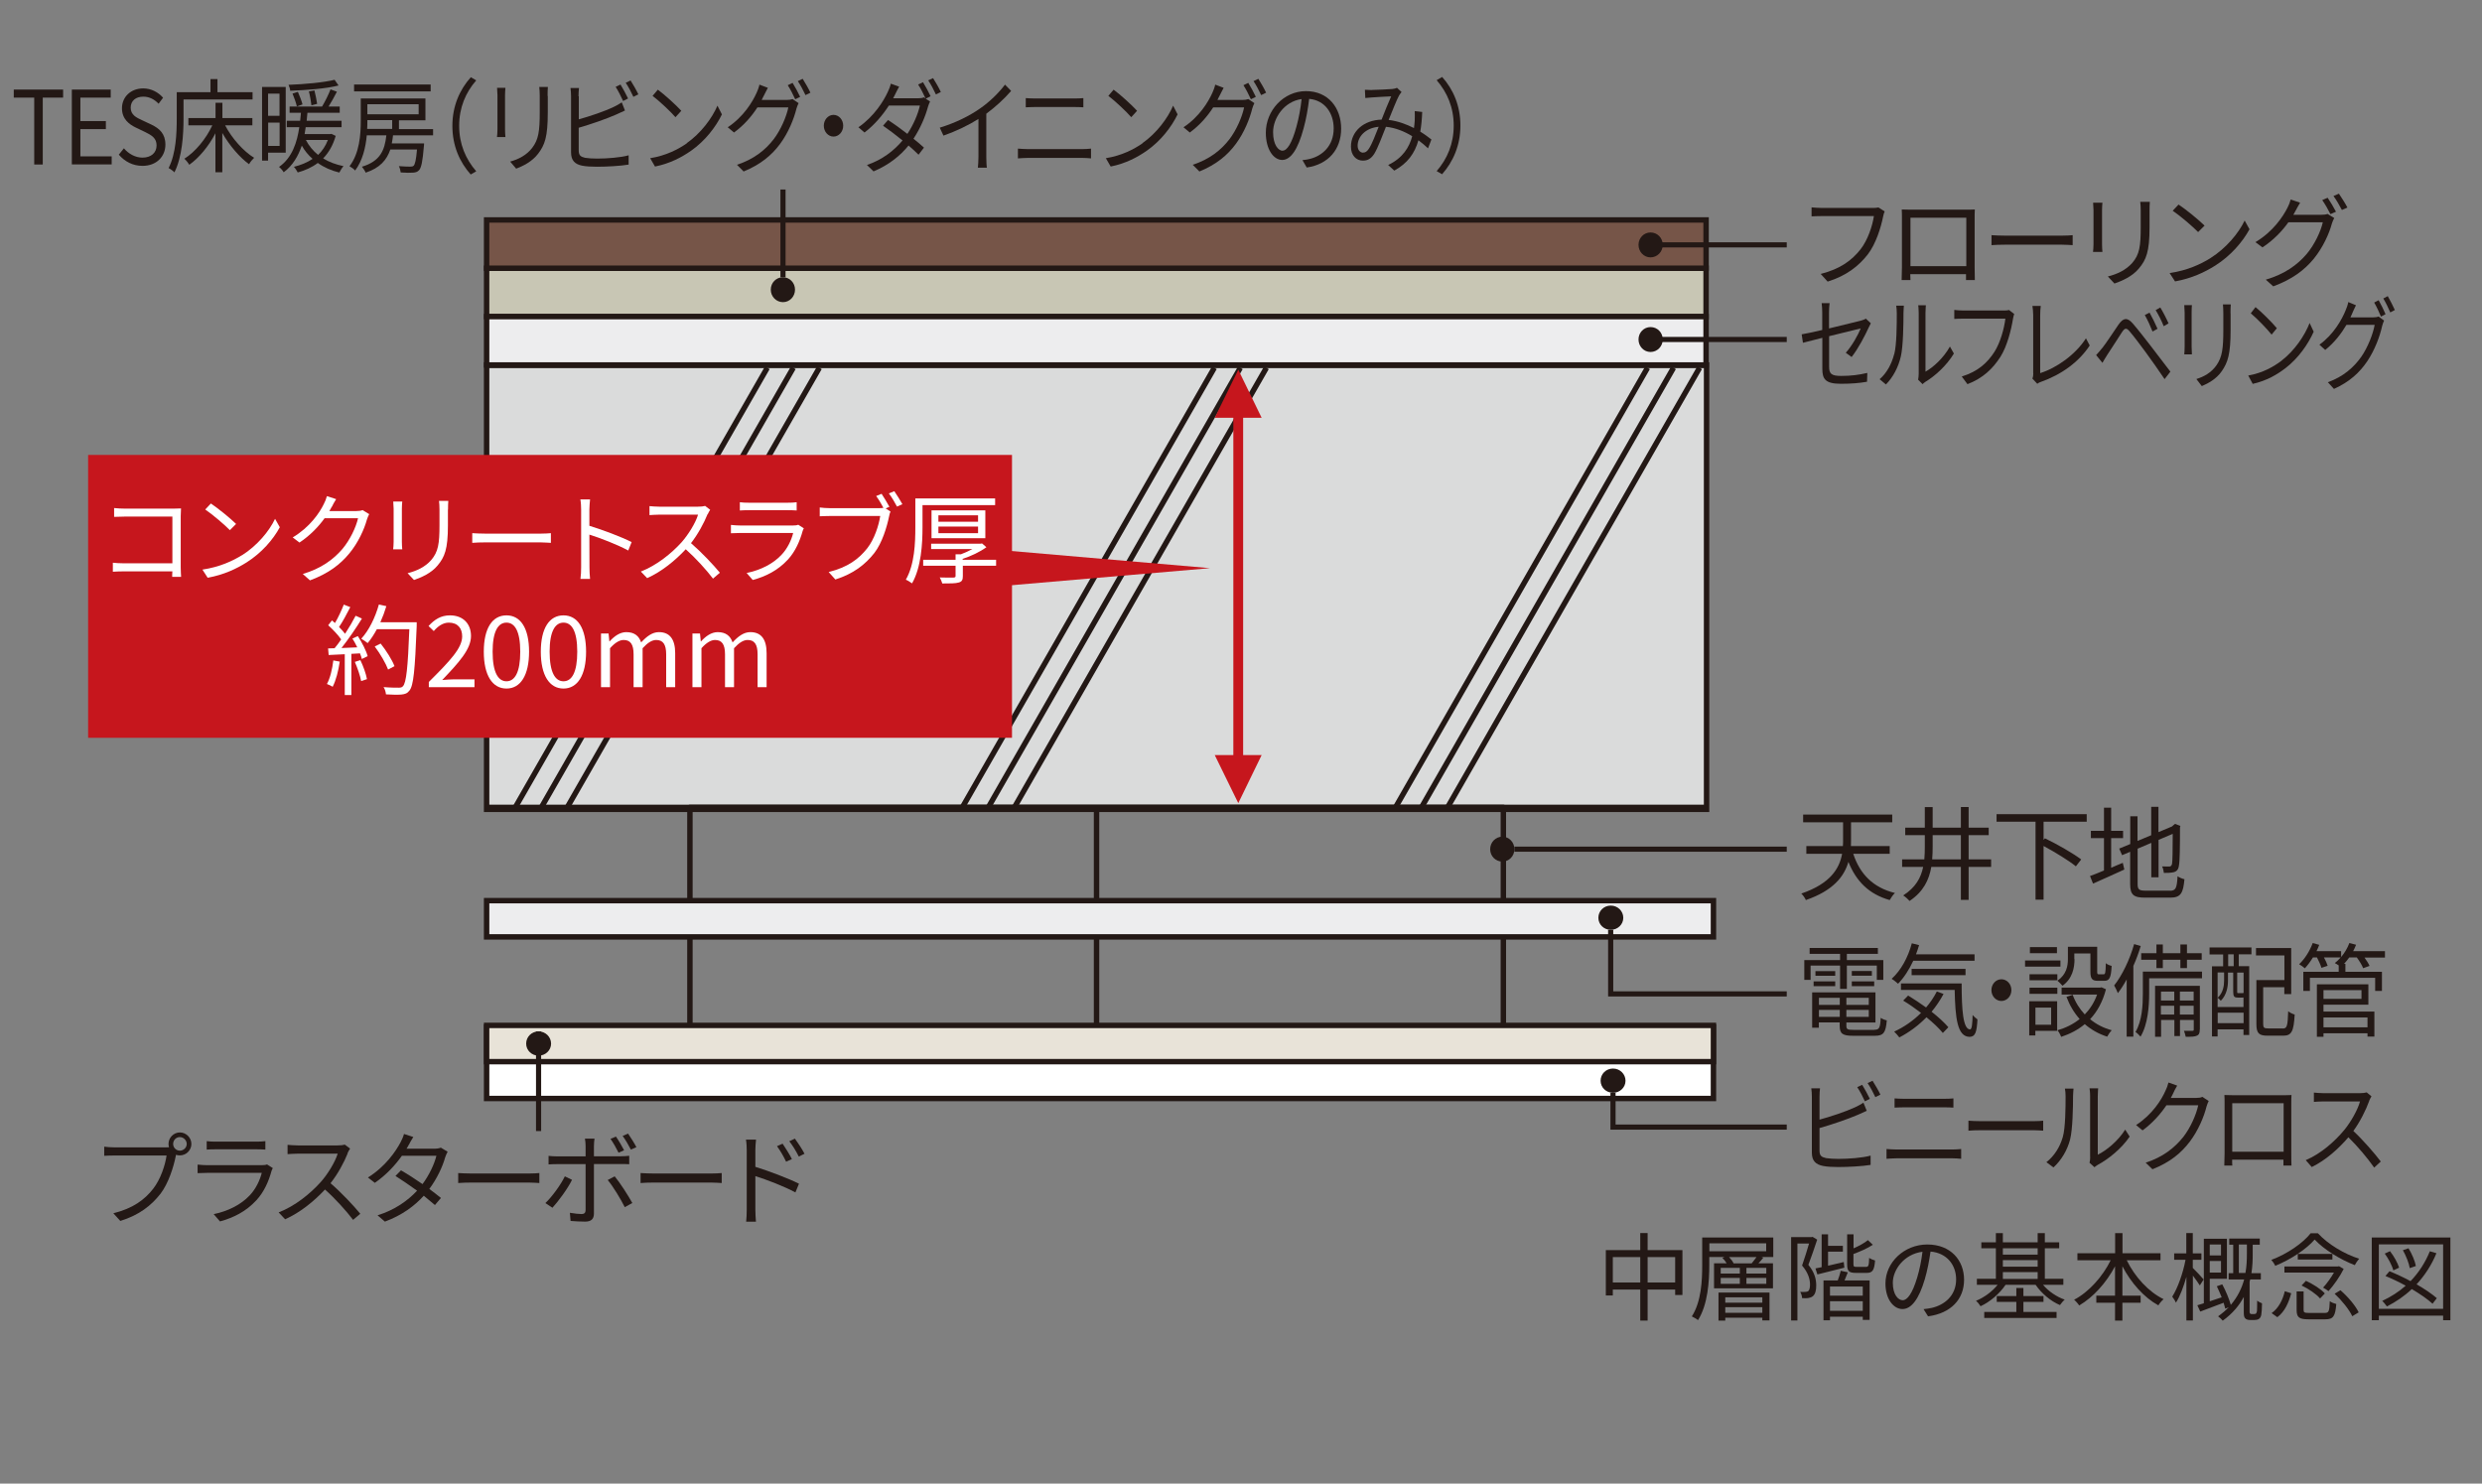 <?xml version="1.0" encoding="UTF-8"?>
<svg id="_レイヤー_2" data-name="レイヤー 2" xmlns="http://www.w3.org/2000/svg" viewBox="0 0 256 153.05">
  <rect x="0" y="0" width="256" height="153.05" fill="#808080" stroke="none"/>
  <defs>
    <style>
      .cls-1 {
        fill: #c8c6b4;
      }

      .cls-1, .cls-2, .cls-3, .cls-4, .cls-5, .cls-6, .cls-7, .cls-8, .cls-9 {
        stroke: #231815;
      }

      .cls-1, .cls-2, .cls-3, .cls-4, .cls-5, .cls-7, .cls-8, .cls-9 {
        stroke-width: .56px;
      }

      .cls-2 {
        fill: #dadbdb;
      }

      .cls-3, .cls-6, .cls-7 {
        fill: none;
      }

      .cls-4 {
        fill: #765548;
      }

      .cls-5, .cls-10 {
        fill: #fff;
      }

      .cls-11 {
        fill: #231815;
      }

      .cls-11, .cls-12, .cls-10 {
        stroke-width: 0px;
      }

      .cls-6 {
        stroke-width: .53px;
      }

      .cls-12 {
        fill: #c6161d;
      }

      .cls-7 {
        stroke-linecap: round;
        stroke-linejoin: round;
      }

      .cls-8 {
        fill: #e8e3d8;
      }

      .cls-9 {
        fill: #ededee;
      }
    </style>
  </defs>
  <g>
    <rect class="cls-2" x="50.19" y="37.65" width="125.83" height="45.84"/>
    <line class="cls-3" x1="175.3" y1="37.94" x2="149.26" y2="83.37"/>
    <line class="cls-3" x1="172.61" y1="37.94" x2="146.57" y2="83.37"/>
    <line class="cls-3" x1="169.93" y1="37.94" x2="143.89" y2="83.37"/>
    <line class="cls-3" x1="130.62" y1="37.94" x2="104.58" y2="83.37"/>
    <line class="cls-3" x1="127.93" y1="37.94" x2="101.89" y2="83.37"/>
    <line class="cls-3" x1="125.25" y1="37.94" x2="99.21" y2="83.37"/>
    <rect class="cls-7" x="71.16" y="83.29" width="83.9" height="25.93"/>
    <rect class="cls-5" x="50.19" y="105.95" width="126.54" height="7.37"/>
    <rect class="cls-8" x="50.19" y="105.78" width="126.54" height="3.74"/>
    <rect class="cls-1" x="50.19" y="27.67" width="125.78" height="4.99"/>
    <rect class="cls-9" x="50.19" y="32.66" width="125.78" height="4.99"/>
    <rect class="cls-4" x="50.19" y="22.69" width="125.78" height="4.98"/>
    <line class="cls-3" x1="50.19" y1="37.67" x2="176.03" y2="37.67"/>
    <line class="cls-3" x1="50.19" y1="83.29" x2="176.03" y2="83.29"/>
    <line class="cls-3" x1="84.51" y1="37.94" x2="58.46" y2="83.37"/>
    <line class="cls-3" x1="81.82" y1="37.94" x2="55.79" y2="83.37"/>
    <line class="cls-3" x1="79.14" y1="37.94" x2="53.1" y2="83.37"/>
    <rect class="cls-9" x="50.19" y="92.91" width="126.54" height="3.74"/>
    <line class="cls-3" x1="113.1" y1="96.5" x2="113.1" y2="105.71"/>
    <line class="cls-3" x1="113.1" y1="83.62" x2="113.1" y2="92.84"/>
  </g>
  <g>
    <path class="cls-11" d="M173.53,128.96v4.63h-.75v-.56h-2.84v3.2h-.76v-3.2h-2.83v.61h-.72v-4.68h3.55v-1.76h.76v1.76h3.59ZM169.18,132.3v-2.62h-2.83v2.62h2.83ZM172.78,132.3v-2.62h-2.84v2.62h2.84Z"/>
    <path class="cls-11" d="M182.9,129.67h-1.24l.21.07c-.16.21-.33.41-.5.58h1.5v2.58h-6.08v-2.58h1.3c-.12-.2-.28-.4-.44-.56l.24-.09h-1.59v.85c0,1.67-.15,4.06-1.16,5.66-.14-.11-.46-.3-.64-.38.98-1.53,1.07-3.7,1.07-5.28v-2.86h7.33v2.01ZM182.17,128.26h-5.86v.82h5.86v-.82ZM177.25,133.34h5.26v2.87h-.74v-.28h-3.82v.3h-.7v-2.89ZM177.48,131.38h1.97v-.59h-1.97v.59ZM177.48,132.44h1.97v-.61h-1.97v.61ZM177.95,133.83v.55h3.82v-.55h-3.82ZM181.77,135.43v-.58h-3.82v.58h3.82ZM180.67,130.33c.16-.19.35-.45.5-.65h-2.83c.2.21.39.46.47.65h1.86ZM182.18,130.79h-2.05v.59h2.05v-.59ZM182.18,131.83h-2.05v.61h2.05v-.61Z"/>
    <path class="cls-11" d="M187.43,127.88c-.27.8-.6,1.8-.91,2.6.66.8.81,1.51.81,2.12.01.52-.11.94-.37,1.13-.13.1-.3.15-.48.18-.18.02-.41.02-.61,0,0-.19-.08-.45-.19-.64.21,0,.38.02.51,0,.13,0,.23-.03.31-.07.14-.12.19-.4.19-.69,0-.52-.17-1.2-.82-1.96.26-.72.52-1.6.72-2.27h-1.2v7.94h-.65v-8.6h2.11l.1-.03.48.29ZM190.24,130.77c-.98.25-2,.51-2.79.7l-.2-.62c.2-.04.41-.08.64-.13v-3.39h.66v1.19h1.53v.6h-1.53v1.45c.51-.12,1.07-.25,1.62-.38l.06.57ZM190.59,131.25c-.11.29-.23.58-.34.84h2.59v4.07h-.71v-.33h-3.38v.37h-.67v-4.11h1.47c.12-.33.25-.71.31-1l.73.16ZM192.13,132.72h-3.38v.94h3.38v-.94ZM192.13,135.22v-.99h-3.38v.99h3.38ZM192.47,130.69c.24,0,.3-.12.32-.93.15.11.42.22.61.27-.08,1.02-.27,1.28-.86,1.28h-1.11c-.74,0-.91-.18-.91-.91v-3.07h.66v1.45c.56-.25,1.14-.56,1.48-.85l.51.48c-.56.37-1.31.7-2,.95v1.03c0,.26.04.3.33.3h.96Z"/>
    <path class="cls-11" d="M198.86,135.78l-.46-.73c.32-.03.62-.08.85-.13,1.27-.29,2.51-1.23,2.51-2.94,0-1.49-.96-2.73-2.64-2.87-.13.92-.32,1.93-.59,2.85-.6,2.04-1.38,3.08-2.3,3.08s-1.76-1.01-1.76-2.64c0-2.15,1.91-4.02,4.32-4.02s3.79,1.63,3.79,3.64-1.36,3.46-3.71,3.77ZM196.25,134.13c.46,0,.99-.66,1.49-2.33.25-.82.44-1.76.55-2.67-1.9.24-3.06,1.86-3.06,3.2,0,1.25.57,1.8,1.02,1.8Z"/>
    <path class="cls-11" d="M210.73,132.55c.55.65,1.39,1.23,2.23,1.52-.17.14-.38.4-.49.56-.96-.4-1.92-1.22-2.51-2.09h-3.1c-.62.92-1.62,1.77-2.58,2.21-.11-.18-.31-.43-.47-.56.82-.33,1.67-.95,2.23-1.65h-2.14v-.62h1.96v-3.15h-1.5v-.61h1.5v-.95h.72v.95h3.59v-.95h.74v.95h1.48v.61h-1.48v3.15h1.91v.62h-2.1ZM208.71,135.34h3.41v.62h-7.46v-.62h3.31v-1.04h-2.02v-.6h2.02v-.83h.73v.83h2.07v.6h-2.07v1.04ZM206.58,128.77v.66h3.59v-.66h-3.59ZM206.58,130.67h3.59v-.68h-3.59v.68ZM206.58,131.93h3.59v-.7h-3.59v.7Z"/>
    <path class="cls-11" d="M219.36,130.01c.82,1.69,2.24,3.26,3.8,4.01-.18.15-.43.44-.54.64-1.49-.82-2.82-2.32-3.71-4.03v3.03h1.88v.73h-1.88v1.84h-.76v-1.84h-1.93v-.73h1.93v-3.03c-.91,1.71-2.25,3.2-3.7,4.04-.11-.18-.36-.46-.52-.59,1.5-.78,2.94-2.38,3.77-4.07h-3.43v-.73h3.89v-2.07h.76v2.07h3.92v.73h-3.46Z"/>
    <path class="cls-11" d="M226.9,132.61c-.14-.24-.46-.66-.72-1.02v4.63h-.67v-4.5c-.3,1.04-.67,2.04-1.08,2.66-.08-.19-.26-.46-.38-.62.56-.87,1.12-2.44,1.37-3.8h-1.17v-.66h1.25v-2.1h.67v2.1h.89v.66h-.89v.84c.26.24.96.99,1.12,1.19l-.4.62ZM232.49,135.55c.08,0,.16,0,.2-.05.04-.04.08-.13.1-.25,0-.17.03-.59.02-1.08.12.11.35.22.5.28,0,.48-.04,1.03-.08,1.21-.05.21-.13.33-.26.41-.11.07-.28.1-.44.1h-.43c-.19,0-.38-.03-.5-.15-.14-.13-.17-.28-.17-.71v-1.52c-.46.87-1.15,1.71-2.17,2.45-.1-.13-.34-.35-.48-.45.42-.3.79-.61,1.1-.94l-.36.15c-.04-.18-.1-.39-.17-.61-.85.33-1.71.65-2.41.91l-.3-.65c.2-.06.42-.13.67-.21v-6.65h2.38v4.13h-1.77v2.32c.39-.13.81-.27,1.23-.41-.16-.39-.33-.79-.5-1.14l.56-.2c.36.67.72,1.53.88,2.12.72-.84,1.14-1.74,1.38-2.62h-1.6v-.65h.47v-2.94h-.41v-.63h3.15v.63h-.73v.96c0,.59-.02,1.27-.13,1.98h.97v.65h-1.1c-.02.08-.04.16-.06.24v3.11c0,.07.02.14.06.17.03.03.09.05.17.05h.23ZM227.92,128.38v1.13h1.16v-1.13h-1.16ZM229.08,131.28v-1.2h-1.16v1.2h1.16ZM231.6,131.32c.13-.71.15-1.38.15-1.98v-.96h-.83v2.94h.68Z"/>
    <path class="cls-11" d="M239.07,127.22c1.07,1.16,2.75,2.15,4.26,2.63-.17.19-.35.46-.45.66-1.45-.55-3.19-1.61-4.14-2.64-.83.97-2.44,2.05-4.06,2.71-.08-.18-.26-.45-.41-.61,1.65-.62,3.26-1.73,4.06-2.75h.73ZM234.3,135.46c.73-.51,1.16-1.4,1.36-2.26l.66.21c-.24.92-.65,1.9-1.43,2.47l-.59-.42ZM241.73,130.91c-.38.77-1.03,1.69-1.56,2.28-.15-.11-.4-.28-.56-.36.39-.42.81-1.02,1.12-1.55h-5.11v-.63h5.51l.12-.03.5.29ZM239.78,135.44c.42,0,.48-.15.52-1.21.17.13.46.24.67.29-.1,1.28-.32,1.58-1.13,1.58h-1.74c-.97,0-1.22-.21-1.22-.97v-1.91h.72v1.91c0,.26.08.31.55.31h1.61ZM240.57,129.35v.58h-3.57v-.58h3.57ZM237.84,132.13c.71.32,1.55.85,1.95,1.3l-.49.52c-.38-.45-1.2-1.01-1.91-1.34l.45-.48ZM241.4,133.1c.75.65,1.55,1.58,1.88,2.28l-.66.4c-.3-.66-1.08-1.63-1.82-2.32l.6-.36Z"/>
    <path class="cls-11" d="M252.74,127.66v8.53h-.75v-.47h-6.63v.47h-.73v-8.53h8.12ZM251.99,135.02v-6.65h-6.63v6.65h6.63ZM250.9,134.49c-.5-.46-1.28-1-2.14-1.51-.76.72-1.62,1.31-2.57,1.79-.1-.14-.33-.44-.48-.57.9-.42,1.71-.94,2.42-1.57-.69-.38-1.41-.72-2.09-1l.42-.49c.69.28,1.45.63,2.17,1.02.84-.87,1.51-1.9,1.99-3.08l.68.2c-.51,1.24-1.21,2.3-2.05,3.21.84.48,1.59.99,2.09,1.43l-.44.57ZM246.86,131.05c-.13-.48-.51-1.21-.89-1.73l.54-.25c.41.52.8,1.23.94,1.7l-.59.28ZM248.55,130.82c-.08-.49-.38-1.27-.71-1.85l.58-.2c.35.57.67,1.33.76,1.83l-.63.22Z"/>
  </g>
  <polygon class="cls-12" points="128.22 43.1 130.13 43.1 127.72 38.14 125.29 43.1 127.21 43.1 127.21 77.89 125.29 77.89 127.72 82.85 130.13 77.89 128.22 77.89 128.22 43.1"/>
  <g>
    <path class="cls-11" d="M80.76,28.6c.69,0,1.24.57,1.24,1.28s-.55,1.29-1.24,1.29-1.26-.57-1.26-1.29.56-1.28,1.26-1.28Z"/>
    <line class="cls-6" x1="80.76" y1="28.6" x2="80.76" y2="19.55"/>
  </g>
  <g>
    <path class="cls-11" d="M170.24,33.74c-.69,0-1.24.57-1.24,1.28s.55,1.29,1.24,1.29,1.26-.57,1.26-1.29-.56-1.28-1.26-1.28Z"/>
    <line class="cls-6" x1="170.24" y1="35.02" x2="184.29" y2="35.02"/>
  </g>
  <g>
    <path class="cls-11" d="M187.96,34.85c-.87.22-1.64.41-2,.51l-.13-.87c.39-.06,1.21-.24,2.12-.45v-1.8c0-.32-.02-.66-.06-.97h.82c-.04.31-.06.66-.06.97v1.64c1.47-.35,2.98-.73,3.34-.82.19-.05.35-.12.46-.19l.51.48c-.06.1-.15.28-.21.42-.4.87-1.08,2.19-1.77,3.06l-.6-.44c.65-.72,1.28-1.87,1.54-2.51-.15.03-1.74.42-3.26.8v3.14c0,.73.22.96,1.25.96s1.83-.11,2.69-.31l-.03.91c-.77.14-1.63.21-2.71.21-1.61,0-1.9-.51-1.9-1.55v-3.19Z"/>
    <path class="cls-11" d="M195.38,36.53c.25-.96.26-3.06.26-4.23,0-.32-.03-.55-.06-.77h.79c0,.13-.04.44-.04.76,0,1.17-.03,3.42-.27,4.47-.26,1.13-.81,2.16-1.54,2.9l-.65-.54c.73-.63,1.24-1.57,1.5-2.59ZM197.9,38.58v-6.31c0-.4-.04-.71-.05-.78h.79c0,.07-.04.38-.04.78v6.07c.79-.44,1.86-1.4,2.52-2.59l.41.72c-.74,1.23-1.94,2.32-2.94,2.92-.14.09-.23.18-.29.24l-.46-.46c.03-.17.06-.38.06-.59Z"/>
    <path class="cls-11" d="M207.62,32.92c-.18,1.11-.6,2.8-1.29,3.89-.79,1.23-1.81,2.21-3.4,2.82l-.59-.79c1.68-.52,2.64-1.41,3.37-2.54.61-.96,1.01-2.42,1.13-3.43h-4.41c-.35,0-.64.02-.86.03v-.93c.24.03.58.06.86.06h4.33c.13,0,.29,0,.46-.05l.53.41c-.06.15-.09.33-.13.53Z"/>
    <path class="cls-11" d="M209.71,38.54v-6.02c0-.27-.04-.75-.08-.96h.86c-.04.26-.06.65-.06.96v5.97c1.65-.51,3.65-1.9,4.72-3.59l.39.74c-1.12,1.7-2.9,3-5.05,3.76-.1.03-.22.08-.36.19l-.5-.53c.06-.17.09-.31.09-.52Z"/>
    <path class="cls-11" d="M216.82,35.92c.41-.51,1.16-1.67,1.7-2.45.47-.66.87-.78,1.46-.1.53.61,1.26,1.55,1.77,2.21.58.75,1.44,1.9,2.11,2.76l-.6.77c-.61-.91-1.37-1.98-1.93-2.75-.5-.69-1.3-1.74-1.67-2.17-.34-.4-.5-.36-.79.07-.41.62-1.13,1.77-1.53,2.36-.17.26-.36.59-.49.81l-.65-.8c.22-.23.38-.42.61-.71ZM222.53,33.92l-.51.28c-.22-.56-.52-1.21-.8-1.7l.49-.25c.22.38.61,1.17.82,1.66ZM223.67,33.36l-.5.29c-.22-.56-.54-1.19-.83-1.66l.48-.27c.23.37.64,1.15.85,1.64Z"/>
    <path class="cls-11" d="M226.05,32.24v3.52c0,.26.02.61.03.8h-.79c.02-.16.04-.5.04-.81v-3.51c0-.19-.02-.56-.04-.76h.79c-.02.2-.03.51-.03.76ZM230.07,32.32v1.71c0,2.53-.29,3.36-.91,4.26-.56.82-1.43,1.27-2.06,1.54l-.56-.73c.79-.24,1.53-.66,2.06-1.4.61-.87.72-1.73.72-3.72v-1.66c0-.36-.02-.65-.04-.92h.81c-.02.26-.03.56-.03.92Z"/>
    <path class="cls-11" d="M235.34,37.19c1.33-1.02,2.38-2.58,2.88-3.87l.42.9c-.59,1.32-1.6,2.75-2.9,3.75-.86.66-1.95,1.31-3.39,1.63l-.46-.86c1.51-.27,2.63-.92,3.45-1.54ZM234.84,33.86l-.54.66c-.43-.55-1.51-1.67-2.15-2.2l.49-.64c.61.49,1.72,1.59,2.2,2.18Z"/>
    <path class="cls-11" d="M242.63,32.3c-.06.15-.13.29-.2.44h2.34c.23,0,.42-.03.56-.09l.57.42c-.07.15-.16.39-.2.56-.23,1.06-.76,2.48-1.53,3.63-.79,1.17-1.82,2.13-3.44,2.86l-.63-.69c1.59-.57,2.67-1.52,3.46-2.64.66-.96,1.2-2.33,1.37-3.28h-2.91c-.53.9-1.24,1.83-2.19,2.59l-.6-.54c1.49-1.08,2.33-2.62,2.71-3.56.09-.19.22-.57.27-.84l.79.33c-.14.27-.29.63-.38.82ZM246.05,32.41l-.47.25c-.17-.42-.47-1.06-.7-1.45l.46-.24c.22.38.53,1.01.71,1.44ZM247.01,31.98l-.47.25c-.19-.45-.48-1.05-.72-1.44l.46-.24c.22.39.56,1.04.73,1.43Z"/>
  </g>
  <g>
    <path class="cls-11" d="M170.24,23.98c-.69,0-1.24.57-1.24,1.28s.55,1.29,1.24,1.29,1.26-.57,1.26-1.29-.56-1.28-1.26-1.28Z"/>
    <line class="cls-6" x1="170.24" y1="25.26" x2="184.29" y2="25.26"/>
  </g>
  <g>
    <path class="cls-11" d="M194.23,22.34c-.22,1.11-.74,2.8-1.57,3.89-.96,1.23-2.21,2.21-4.15,2.82l-.72-.79c2.04-.52,3.22-1.41,4.11-2.54.75-.96,1.23-2.42,1.38-3.43h-5.38c-.42,0-.78.02-1.05.03v-.93c.29.03.71.06,1.05.06h5.29c.16,0,.36,0,.56-.05l.64.41c-.07.15-.12.33-.16.53Z"/>
    <path class="cls-11" d="M197.11,21.63h5.65c.23,0,.61,0,.93-.02-.02.26-.02.56-.02.82v5.19c0,.34.01,1.16.02,1.27h-.91c0-.07,0-.33,0-.61h-5.75c.01.27.01.53.02.61h-.91c.01-.14.03-.92.03-1.28v-5.18c0-.24,0-.57-.02-.82.41.01.7.02.94.02ZM197.05,27.46h5.76v-5h-5.76v5Z"/>
    <path class="cls-11" d="M206.87,24.31h5.77c.53,0,.91-.03,1.14-.05v1.03c-.21-.01-.65-.05-1.13-.05h-5.78c-.58,0-1.14.02-1.46.05v-1.03c.32.02.87.05,1.46.05Z"/>
    <path class="cls-11" d="M216.81,21.67v3.52c0,.26.02.61.04.8h-.97c.02-.16.05-.5.05-.81v-3.51c0-.19-.02-.56-.04-.76h.96c-.02.2-.04.51-.04.76ZM221.71,21.74v1.71c0,2.53-.35,3.36-1.11,4.26-.68.82-1.74,1.27-2.51,1.54l-.68-.73c.97-.24,1.86-.66,2.52-1.4.75-.87.87-1.73.87-3.72v-1.66c0-.36-.02-.65-.05-.92h.99c-.02.26-.03.56-.03.92Z"/>
    <path class="cls-11" d="M228,26.62c1.62-1.02,2.91-2.58,3.52-3.87l.5.9c-.72,1.32-1.95,2.75-3.54,3.75-1.05.66-2.38,1.31-4.14,1.63l-.56-.86c1.84-.27,3.21-.92,4.21-1.54ZM227.38,23.28l-.66.66c-.53-.55-1.84-1.67-2.62-2.2l.6-.64c.75.49,2.1,1.59,2.69,2.18Z"/>
    <path class="cls-11" d="M236.78,21.72c-.07.15-.16.29-.24.44h2.85c.28,0,.52-.03.68-.09l.69.42c-.08.15-.19.39-.24.56-.28,1.06-.93,2.48-1.86,3.63-.96,1.17-2.22,2.13-4.19,2.86l-.77-.69c1.94-.57,3.25-1.52,4.21-2.64.81-.96,1.46-2.33,1.67-3.28h-3.55c-.64.9-1.52,1.83-2.67,2.59l-.73-.54c1.81-1.08,2.84-2.62,3.31-3.56.11-.19.26-.57.33-.84l.97.33c-.17.27-.36.63-.46.82ZM240.94,21.84l-.57.25c-.21-.42-.57-1.06-.85-1.45l.56-.24c.26.38.64,1.01.86,1.44ZM242.12,21.41l-.57.25c-.23-.45-.58-1.05-.87-1.44l.56-.24c.27.39.68,1.04.88,1.43Z"/>
  </g>
  <g>
    <path class="cls-11" d="M187.67,113.12v2.38c1.14-.31,2.67-.81,3.68-1.28.29-.14.58-.29.85-.47l.34.84c-.27.13-.62.29-.91.41-1.09.47-2.76,1.03-3.96,1.37v2.32c0,.54.2.67.68.78.3.05.8.08,1.28.08,1.03,0,2.51-.11,3.31-.34v.96c-.84.14-2.3.22-3.35.22-.57,0-1.15-.03-1.55-.11-.75-.15-1.16-.52-1.16-1.37v-5.79c0-.25-.02-.61-.06-.85h.9c-.03.24-.05.56-.05.85ZM192.87,113.35l-.52.26c-.19-.43-.52-1.06-.79-1.46l.51-.24c.24.38.59,1.02.79,1.44ZM193.95,112.92l-.52.26c-.21-.46-.53-1.05-.8-1.45l.51-.24c.25.39.63,1.04.81,1.43Z"/>
    <path class="cls-11" d="M195.6,118.58h5.8c.29,0,.6-.02.88-.05v1.01c-.29-.03-.62-.05-.88-.05h-5.8c-.35,0-.69.03-1.02.05v-1.01c.33.02.67.05,1.02.05ZM196.37,113.35h4.15c.35,0,.69-.01.96-.04v.95c-.27-.02-.64-.03-.96-.03h-4.15c-.34,0-.66.02-.96.03v-.95c.31.02.64.04.96.04Z"/>
    <path class="cls-11" d="M204.38,115.66h5.31c.48,0,.83-.03,1.05-.05v1.03c-.19-.01-.6-.05-1.04-.05h-5.32c-.53,0-1.05.02-1.35.05v-1.03c.29.02.8.05,1.35.05Z"/>
    <path class="cls-11" d="M212.76,117.3c.28-.96.29-3.06.29-4.23,0-.32-.03-.55-.07-.77h.89c0,.13-.05.44-.05.76,0,1.17-.04,3.42-.3,4.47-.29,1.13-.91,2.16-1.72,2.9l-.73-.54c.81-.63,1.4-1.57,1.69-2.59ZM215.58,119.36v-6.31c0-.4-.05-.71-.06-.78h.89c0,.07-.04.38-.04.78v6.07c.89-.44,2.08-1.4,2.83-2.59l.46.72c-.83,1.23-2.18,2.32-3.3,2.92-.15.09-.26.18-.33.24l-.51-.46c.04-.17.07-.38.07-.59Z"/>
    <path class="cls-11" d="M224.13,112.82c-.07.15-.14.29-.23.44h2.63c.26,0,.47-.03.63-.11l.65.43c-.08.15-.17.39-.22.56-.26,1.06-.86,2.48-1.72,3.62-.88,1.17-2.04,2.14-3.86,2.86l-.7-.68c1.77-.57,2.98-1.53,3.87-2.64.76-.97,1.35-2.33,1.55-3.28h-3.28c-.59.88-1.41,1.82-2.46,2.59l-.67-.55c1.67-1.08,2.63-2.61,3.04-3.56.1-.18.24-.56.3-.83l.9.32c-.17.27-.34.63-.43.83Z"/>
    <path class="cls-11" d="M230.3,112.98h5.2c.21,0,.56,0,.85-.02-.02.26-.02.56-.02.82v5.19c0,.34,0,1.16.02,1.27h-.83c0-.07,0-.33,0-.61h-5.29c0,.27,0,.53.02.61h-.83c0-.14.03-.92.03-1.28v-5.18c0-.24,0-.57-.02-.82.38.01.64.02.86.02ZM230.24,118.81h5.3v-5h-5.3v5Z"/>
    <path class="cls-11" d="M244.36,113.59c-.33.91-.94,2.14-1.63,3.08,1.02.95,2.2,2.32,2.83,3.15l-.68.63c-.65-.93-1.68-2.17-2.66-3.13-1.04,1.21-2.34,2.37-3.78,3.07l-.62-.71c1.56-.66,2.99-1.92,3.99-3.13.66-.81,1.37-2.05,1.61-2.93h-3.78c-.34,0-.87.04-.98.05v-.96c.14.02.69.06.98.06h3.74c.32,0,.57-.03.73-.08l.49.41c-.06.08-.18.32-.24.46Z"/>
  </g>
  <g>
    <path class="cls-11" d="M189.79,99.61h-3.04v1.47h-.65v-2.04h3.69v-.64h-3.14v-.61h7.04v.61h-3.2v.64h3.76v2.04h-.67v-1.47h-3.09v2.4h-.7v-2.4ZM193.32,106.23c.51,0,.61-.18.66-1.23.17.12.43.22.63.26-.11,1.27-.33,1.59-1.24,1.59h-2.23c-1.08,0-1.39-.2-1.39-1.04v-.34h-2.15v.55h-.69v-3.65h6.53v3.11h-3v.34c0,.36.12.42.73.42h2.15ZM187.06,101.24h2.23v.49h-2.23v-.49ZM189.29,100.66h-2.04v-.48h2.04v.48ZM187.61,102.93v.73h2.15v-.73h-2.15ZM189.76,104.9v-.72h-2.15v.72h2.15ZM192.75,102.93h-2.31v.73h2.31v-.73ZM192.75,104.9v-.72h-2.31v.72h2.31ZM193.07,100.17v.48h-2.07v-.48h2.07ZM191,101.24h2.31v.49h-2.31v-.49Z"/>
    <path class="cls-11" d="M197.34,99.11c-.44.95-.98,1.77-1.57,2.37-.14-.14-.46-.38-.66-.51.94-.84,1.69-2.19,2.08-3.66l.75.19c-.1.33-.2.64-.32.95h6.04v.66h-6.32ZM200.46,102.54c-.35.66-.77,1.27-1.23,1.83.7.55,1.32,1.12,1.73,1.6l-.57.59c-.39-.48-.99-1.05-1.69-1.62-.83.85-1.79,1.56-2.8,2.08-.11-.16-.38-.46-.53-.6,1.02-.47,1.97-1.13,2.77-1.93-.6-.46-1.24-.91-1.84-1.27l.51-.52c.59.36,1.23.78,1.85,1.23.44-.51.81-1.06,1.11-1.65l.68.25ZM202.33,101.44c0,2.72.14,4.75.87,4.75.19,0,.24-.6.26-1.48.14.16.35.35.5.45-.07,1.32-.22,1.79-.81,1.8-1.28-.01-1.48-1.97-1.54-4.84h-5.54v-.67h6.26ZM197.17,100.6v-.65h5.56v.65h-5.56Z"/>
    <path class="cls-11" d="M207.46,102.14c0,.62-.46,1.12-1.03,1.12s-1.03-.5-1.03-1.12.46-1.12,1.03-1.12,1.03.49,1.03,1.12Z"/>
    <path class="cls-11" d="M212.52,99.72h-3.65v-.64h3.65v.64ZM212.18,106.34h-2.25v.48h-.63v-3.53h2.88v3.04ZM209.33,100.5h2.87v.62h-2.87v-.62ZM209.33,101.89h2.87v.63h-2.87v-.63ZM212.16,98.33h-2.79v-.63h2.79v.63ZM209.94,103.94v1.77h1.62v-1.77h-1.62ZM213.97,98.94c0,.91-.21,2.01-1.24,2.75-.11-.14-.38-.41-.52-.52.93-.64,1.08-1.52,1.08-2.24v-1.26h3.02v2.57c0,.23.03.27.18.27h.48c.17,0,.21-.14.23-1.15.13.13.42.24.6.28-.06,1.23-.23,1.54-.75,1.54h-.67c-.59,0-.77-.2-.77-.95v-1.87h-1.66v.58ZM217.22,102.03c-.33,1.29-.9,2.32-1.64,3.11.63.52,1.38.91,2.23,1.14-.16.16-.37.47-.47.66-.88-.28-1.65-.72-2.31-1.29-.72.6-1.55,1.02-2.43,1.31-.07-.19-.25-.53-.39-.68.82-.23,1.61-.61,2.29-1.16-.57-.64-1.03-1.41-1.36-2.29l.64-.21c.28.77.71,1.45,1.25,2.03.54-.56.98-1.24,1.27-2.05h-3.66v-.72h3.98l.13-.03.46.2Z"/>
    <path class="cls-11" d="M220.8,97.59c-.21.69-.46,1.39-.76,2.05v7.3h-.69v-5.9c-.29.53-.59,1-.91,1.41-.07-.19-.26-.6-.38-.79.83-1.05,1.6-2.65,2.06-4.27l.67.2ZM227.13,100.92h-5.46v1.57c0,1.31-.13,3.19-.89,4.45-.11-.14-.37-.39-.52-.48.69-1.17.76-2.79.76-3.98v-2.25h6.1v.69ZM222.42,99.01h-1.57v-.68h1.57v-.9h.66v.9h1.81v-.9h.68v.9h1.52v.68h-1.52v.86h-.68v-.86h-1.81v.86h-.66v-.86ZM226.89,106.19c0,.35-.06.54-.28.64-.23.12-.6.13-1.17.12-.03-.17-.11-.43-.18-.61.42.01.76.01.87,0,.12-.01.14-.03.14-.15v-.97h-1.42v1.66h-.58v-1.66h-1.37v1.73h-.62v-5.25h4.62v4.5ZM222.89,102.29v.92h1.37v-.92h-1.37ZM224.25,104.66v-.91h-1.37v.91h1.37ZM224.84,102.29v.92h1.42v-.92h-1.42ZM226.26,104.66v-.91h-1.42v.91h1.42Z"/>
    <path class="cls-11" d="M227.91,97.74h4.31v.71h-1.31v1.22h1.08v7.1h-.59v-.58h-2.67v.73h-.58v-7.24h1.15v-1.22h-1.4v-.71ZM228.73,100.33v3.55h2.67v-.98s-.07.01-.11.01h-.46c-.38,0-.49-.1-.49-.61v-1.97h-.54v.84c0,.64-.14,1.47-.74,2.07-.07-.09-.23-.25-.32-.31.56-.54.66-1.22.66-1.78v-.83h-.67ZM231.41,105.55v-1.08h-2.67v1.08h2.67ZM230.39,98.45h-.57v1.22h.57v-1.22ZM231.41,100.33h-.66v1.97c0,.14,0,.15.14.15h.35c.1,0,.13,0,.13-.03l.04.03v-2.12ZM235.46,106.1c.43,0,.5-.26.55-1.78.17.14.46.28.67.34-.1,1.71-.3,2.18-1.18,2.18h-1.61c-.89,0-1.16-.24-1.16-1.2v-4.54h2.89v-2.54h-2.93v-.76h3.63v4.75h-.71v-.71h-2.18v3.79c0,.39.09.46.53.46h1.49Z"/>
    <path class="cls-11" d="M246,98.78h-2.12c.21.29.42.62.52.86l-.66.24c-.11-.31-.38-.74-.65-1.11h-.78c-.17.24-.36.46-.54.66h.14v.82h3.77v1.97h-.7v-1.35h-6.73v1.35h-.68v-1.97h3.65v-.66c-.14-.09-.29-.19-.4-.24.21-.17.42-.36.6-.58h-1.72c.17.31.31.63.38.86l-.64.21c-.08-.28-.27-.71-.46-1.07h-.42c-.26.43-.55.81-.83,1.12-.14-.12-.42-.33-.59-.42.58-.55,1.1-1.37,1.4-2.19l.67.19c-.08.22-.17.44-.28.65h2.54v.61c.36-.43.66-.93.85-1.45l.69.18c-.09.22-.18.45-.3.66h3.28v.65ZM239.65,104.35h5.25v2.58h-.71v-.34h-4.54v.36h-.68v-5.41h5.31v2.1h-4.63v.72ZM239.65,102.14v.9h3.92v-.9h-3.92ZM239.65,104.96v1.02h4.54v-1.02h-4.54Z"/>
  </g>
  <g>
    <path class="cls-11" d="M3.52,10.07H1.42v-.83h5.09v.83h-2.1v6.9h-.88v-6.9Z"/>
    <path class="cls-11" d="M7.41,9.24h4.01v.83h-3.13v2.42h2.63v.83h-2.63v2.81h3.23v.83h-4.11v-7.73Z"/>
    <path class="cls-11" d="M12.25,15.96l.53-.66c.49.58,1.19.96,1.91.96.91,0,1.46-.51,1.46-1.26s-.5-1.04-1.16-1.37l-1-.48c-.64-.31-1.41-.85-1.41-1.98,0-1.19.93-2.05,2.19-2.05.82,0,1.55.39,2.05.96l-.46.62c-.43-.44-.94-.73-1.58-.73-.79,0-1.3.44-1.3,1.14,0,.75.61,1.03,1.15,1.28l1,.47c.8.39,1.43.92,1.43,2.06,0,1.22-.91,2.19-2.36,2.19-.99,0-1.83-.44-2.44-1.15Z"/>
    <path class="cls-11" d="M18.93,10.26v1.97c0,1.6-.13,3.96-.94,5.55-.12-.14-.43-.36-.6-.44.77-1.51.84-3.61.84-5.11v-2.72h3.48v-1.35h.72v1.35h3.62v.75h-7.12ZM23.22,12.93c.7,1.35,1.89,2.67,2.99,3.35-.17.16-.41.44-.52.66-.98-.71-2.01-1.92-2.76-3.22v4.05h-.71v-4.02c-.7,1.35-1.71,2.55-2.7,3.25-.11-.2-.34-.48-.5-.63,1.11-.69,2.23-2.04,2.88-3.44h-2.47v-.75h2.8v-1.58h.71v1.58h3.09v.75h-2.79Z"/>
    <path class="cls-11" d="M27.65,15.75v.82h-.62v-7.6h2.44v6.78h-1.81ZM27.65,9.66v2.29h1.18v-2.29h-1.18ZM28.84,15.05v-2.4h-1.18v2.4h1.18ZM34.63,14c-.28.99-.73,1.75-1.3,2.34.61.38,1.33.64,2.1.8-.15.16-.33.46-.43.66-.83-.2-1.58-.53-2.22-.99-.61.46-1.31.77-2.07.98-.08-.16-.27-.46-.4-.58.72-.18,1.37-.44,1.93-.82-.44-.39-.82-.84-1.11-1.37-.37,1.07-.93,2.06-1.87,2.75-.1-.18-.32-.43-.48-.55,1.36-.94,1.87-2.57,2.09-4.1h-1.29v-.66h1.38c.03-.28.06-.57.08-.83h-1.17v-.64h3.35c.31-.52.67-1.24.87-1.77l.66.24c-.26.51-.57,1.07-.86,1.53h1.15v.64h-3.33c-.02.26-.05.55-.08.83h3.6v.66h-3.7c-.03.24-.08.47-.11.71h2.64l.13-.02.39.19ZM34.91,8.82c-1.28.33-3.33.48-4.98.54,0-.18-.09-.43-.17-.61,1.64-.06,3.65-.24,4.75-.52l.41.59ZM30.73,9.49c.18.4.39.95.47,1.28l-.58.21c-.08-.35-.27-.91-.45-1.33l.55-.17ZM31.55,14.44c.3.59.73,1.11,1.26,1.54.43-.41.77-.92,1.01-1.54h-2.27ZM32.12,10.86c-.04-.36-.14-.97-.26-1.43l.57-.1c.11.45.24,1.04.28,1.38l-.6.16Z"/>
    <path class="cls-11" d="M40.54,13.95c-.03.29-.08.58-.13.84h3.33s0,.21-.02.31c-.13,1.55-.26,2.2-.5,2.46-.17.18-.35.23-.62.25-.25.02-.75.02-1.27-.02-.02-.19-.09-.47-.19-.65.5.04.99.05,1.17.05s.27-.02.35-.09c.15-.15.26-.61.35-1.68h-2.75c-.37,1.09-1.08,1.91-2.54,2.39-.07-.17-.26-.46-.39-.61,1.87-.56,2.35-1.68,2.52-3.24h-2.02c-.11,1.25-.44,2.62-1.2,3.63-.11-.14-.42-.36-.58-.44,1.03-1.35,1.16-3.25,1.16-4.66v-2.33h6.67v2.25h-2.73v.91h3.52v.64h-4.11ZM44.42,9.43h-7.9v-.71h7.9v.71ZM37.89,12.48c0,.26,0,.54-.02.82h2.58v-.91h-2.56v.08ZM37.89,10.75v1.04h5.29v-1.04h-5.29Z"/>
    <path class="cls-11" d="M48.55,7.96l.57.33c-1.09,1.25-1.76,2.81-1.76,4.69s.67,3.43,1.76,4.69l-.57.33c-1.14-1.28-1.89-2.96-1.89-5.01s.75-3.73,1.89-5.01Z"/>
    <path class="cls-11" d="M52.09,9.82v3.52c0,.26.02.61.04.8h-.87c.02-.16.05-.5.05-.81v-3.51c0-.19-.02-.56-.04-.76h.86c-.02.2-.04.51-.04.76ZM56.5,9.89v1.71c0,2.53-.31,3.36-1,4.26-.62.82-1.56,1.27-2.26,1.54l-.62-.73c.87-.24,1.68-.66,2.26-1.4.67-.87.79-1.73.79-3.72v-1.66c0-.36-.02-.65-.05-.92h.89c-.02.26-.03.56-.03.92Z"/>
    <path class="cls-11" d="M59.7,9.93v2.38c1.12-.31,2.62-.81,3.6-1.28.28-.14.57-.29.83-.47l.33.84c-.26.13-.61.29-.89.41-1.06.47-2.7,1.03-3.88,1.37v2.32c0,.54.2.67.66.78.29.05.79.08,1.25.08,1,0,2.45-.11,3.24-.34v.96c-.82.14-2.25.22-3.28.22-.56,0-1.13-.03-1.52-.11-.73-.15-1.14-.52-1.14-1.37v-5.79c0-.25-.02-.61-.06-.85h.88c-.03.24-.05.56-.05.85ZM64.78,10.16l-.51.26c-.19-.43-.51-1.06-.77-1.46l.5-.24c.24.38.58,1.02.78,1.44ZM65.84,9.73l-.51.26c-.21-.46-.52-1.05-.79-1.45l.5-.24c.25.39.62,1.04.8,1.43Z"/>
    <path class="cls-11" d="M70.83,14.77c1.46-1.02,2.62-2.58,3.17-3.87l.46.9c-.64,1.32-1.75,2.75-3.18,3.75-.95.66-2.14,1.31-3.72,1.63l-.5-.86c1.66-.27,2.89-.92,3.79-1.54ZM70.27,11.43l-.6.66c-.47-.55-1.66-1.67-2.36-2.2l.54-.64c.67.49,1.89,1.59,2.42,2.18Z"/>
    <path class="cls-11" d="M78.78,9.87c-.07.15-.14.29-.22.44h2.57c.26,0,.46-.03.62-.09l.62.42c-.08.15-.17.39-.22.56-.26,1.06-.83,2.48-1.68,3.63-.86,1.17-2,2.13-3.77,2.86l-.69-.69c1.74-.57,2.93-1.52,3.79-2.64.73-.96,1.32-2.33,1.51-3.28h-3.19c-.58.9-1.37,1.83-2.41,2.59l-.65-.54c1.63-1.08,2.56-2.62,2.98-3.56.09-.19.24-.57.29-.84l.87.33c-.15.27-.32.63-.42.82ZM82.53,9.99l-.51.25c-.19-.42-.51-1.06-.77-1.45l.5-.24c.24.38.58,1.01.78,1.44ZM83.59,9.56l-.51.25c-.21-.45-.52-1.05-.79-1.44l.5-.24c.25.39.62,1.04.8,1.43Z"/>
    <path class="cls-11" d="M86.97,12.97c0,.62-.45,1.12-1,1.12s-1-.5-1-1.12.45-1.12,1-1.12,1,.49,1,1.12Z"/>
    <path class="cls-11" d="M95.98,9.93l-.5.25.45.29c-.08.15-.17.39-.22.56-.26.97-.78,2.21-1.49,3.28.41.33.78.64,1.08.92l-.56.73c-.28-.28-.63-.61-1.03-.95-.84,1.04-2.01,2-3.61,2.67l-.68-.66c1.6-.54,2.82-1.51,3.67-2.53-.67-.55-1.4-1.1-2.01-1.52l.51-.59c.63.4,1.34.92,2,1.43.62-.93,1.1-2.05,1.29-2.92h-3.2c-.61.94-1.45,1.97-2.51,2.78l-.63-.54c1.63-1.13,2.61-2.72,3.04-3.67.09-.19.25-.56.3-.83l.86.31c-.16.27-.33.63-.43.83-.06.12-.12.24-.19.37h2.56c.25,0,.47-.03.62-.1l.16.11c-.19-.42-.5-1.04-.76-1.43l.5-.24c.24.38.58,1.01.78,1.44ZM97.04,9.49l-.51.25c-.21-.46-.52-1.05-.79-1.45l.5-.23c.25.38.62,1.04.8,1.43Z"/>
    <path class="cls-11" d="M101.07,11.2c.99-.68,1.93-1.6,2.59-2.47l.63.65c-.72.83-1.59,1.63-2.56,2.35v4.44c0,.4.02.92.06,1.13h-.93c.03-.2.06-.73.06-1.13v-3.9c-.99.63-2.29,1.26-3.61,1.72l-.38-.82c1.64-.5,3.09-1.23,4.14-1.97Z"/>
    <path class="cls-11" d="M105.99,15.38h5.68c.28,0,.59-.02.86-.05v1.01c-.28-.03-.61-.05-.86-.05h-5.68c-.34,0-.67.03-1,.05v-1.01c.32.02.65.05,1,.05ZM106.74,10.16h4.06c.34,0,.67-.01.94-.04v.95c-.26-.02-.62-.03-.94-.03h-4.06c-.33,0-.64.02-.94.03v-.95c.3.02.63.04.94.04Z"/>
    <path class="cls-11" d="M117.83,14.77c1.46-1.02,2.62-2.58,3.17-3.87l.46.9c-.64,1.32-1.75,2.75-3.18,3.75-.95.66-2.14,1.31-3.72,1.63l-.5-.86c1.66-.27,2.89-.92,3.79-1.54ZM117.28,11.43l-.6.66c-.47-.55-1.66-1.67-2.36-2.2l.54-.64c.67.49,1.89,1.59,2.42,2.18Z"/>
    <path class="cls-11" d="M125.79,9.87c-.07.15-.14.29-.22.44h2.57c.26,0,.46-.03.62-.09l.62.42c-.08.15-.17.39-.22.56-.26,1.06-.83,2.48-1.68,3.63-.86,1.17-2,2.13-3.77,2.86l-.69-.69c1.74-.57,2.93-1.52,3.79-2.64.73-.96,1.32-2.33,1.51-3.28h-3.19c-.58.9-1.37,1.83-2.41,2.59l-.65-.54c1.63-1.08,2.56-2.62,2.98-3.56.09-.19.24-.57.29-.84l.87.33c-.15.27-.32.63-.42.82ZM129.53,9.99l-.51.25c-.19-.42-.51-1.06-.77-1.45l.5-.24c.24.38.58,1.01.78,1.44ZM130.59,9.56l-.51.25c-.21-.45-.52-1.05-.79-1.44l.5-.24c.25.39.62,1.04.8,1.43Z"/>
    <path class="cls-11" d="M134.79,17.3l-.45-.78c.3-.03.6-.08.81-.14,1.21-.31,2.41-1.31,2.41-3.13,0-1.59-.92-2.91-2.53-3.05-.12.98-.3,2.05-.57,3.03-.58,2.17-1.33,3.27-2.21,3.27s-1.69-1.07-1.69-2.81c0-2.28,1.83-4.29,4.14-4.29s3.63,1.74,3.63,3.87-1.31,3.69-3.55,4.01ZM132.29,15.54c.45,0,.95-.71,1.43-2.48.24-.87.43-1.87.53-2.84-1.82.25-2.94,1.98-2.94,3.41,0,1.33.55,1.92.98,1.92Z"/>
    <path class="cls-11" d="M141.48,9.28c.5,0,1.74-.07,2.14-.1.18-.02.35-.06.47-.12l.47.43c-.09.12-.17.22-.25.35-.26.47-.68,1.55-1.08,2.53.96.12,1.84.45,2.61.84.04-.26.06-.53.08-.78,0-.32.02-.67,0-.97l.77.09c-.03.75-.09,1.42-.2,2.03.46.28.84.57,1.15.81l-.35.91c-.29-.27-.62-.56-.99-.83-.39,1.37-1.12,2.37-2.49,3.13l-.63-.58c1.5-.71,2.18-1.83,2.48-2.97-.8-.49-1.72-.87-2.71-.97-.37.93-.83,2.17-1.19,2.76-.34.54-.7.73-1.19.73-.7,0-1.23-.56-1.23-1.44,0-1.55,1.29-2.74,3.16-2.79.33-.83.69-1.75.99-2.4-.38.02-1.54.07-1.97.11-.21.01-.47.04-.7.06l-.04-.85c.25.02.52.03.71.03ZM140.6,15.74c.22,0,.37-.09.57-.37.34-.49.7-1.47,1.03-2.29-1.38.12-2.17,1.04-2.17,1.95,0,.46.27.72.57.72Z"/>
    <path class="cls-11" d="M148.75,17.98l-.57-.33c1.09-1.25,1.76-2.81,1.76-4.69s-.67-3.43-1.76-4.69l.57-.33c1.14,1.28,1.88,2.96,1.88,5.01s-.75,3.73-1.88,5.01Z"/>
  </g>
  <g>
    <path class="cls-11" d="M191.15,88.08c.68,2.07,2.03,3.48,4.3,4.04-.19.17-.42.51-.54.73-2.15-.61-3.46-1.94-4.26-3.94-.44,1.52-1.58,2.97-4.39,3.94-.07-.19-.31-.53-.47-.67,2.99-1.02,3.93-2.57,4.21-4.1h-3.69v-.8h3.77c.02-.2.02-.4.02-.6v-1.85h-4.12v-.8h9.19v.8h-4.25v1.86c0,.19,0,.39-.01.59h4v.8h-3.76Z"/>
    <path class="cls-11" d="M205.37,89.43h-2.32v3.4h-.8v-3.4h-3.05c-.23,1.34-.82,2.56-2.24,3.51-.15-.17-.45-.44-.66-.57,1.27-.81,1.83-1.81,2.06-2.94h-2.17v-.78h2.29c.04-.43.05-.87.05-1.33v-1.17h-2.02v-.77h2.02v-2.12h.81v2.12h2.91v-2.13h.8v2.13h2.07v.77h-2.07v2.5h2.32v.78ZM202.25,88.65v-2.5h-2.91v1.18c0,.44-.01.88-.05,1.32h2.96Z"/>
    <path class="cls-11" d="M210.78,84.77v1.87l.14-.16c1.25.6,2.91,1.55,3.74,2.18l-.55.71c-.72-.59-2.13-1.45-3.33-2.1v5.54h-.83v-8.04h-4.02v-.78h9.3v.78h-4.44Z"/>
    <path class="cls-11" d="M217.75,89.52c.39-.17.79-.35,1.2-.51l.16.69c-1.12.52-2.31,1.04-3.23,1.45l-.31-.78c.39-.14.9-.34,1.44-.57v-3.34h-1.35v-.75h1.35v-2.39h.74v2.39h1.23v.75h-1.23v3.04ZM223.81,91.89c.61,0,.72-.28.79-1.5.19.14.48.26.71.31-.13,1.43-.37,1.9-1.47,1.9h-2.58c-1.19,0-1.55-.28-1.55-1.41v-3.32l-.83.35-.3-.68,1.14-.47v-2.86h.75v2.54l1.41-.59v-2.93h.75v2.61l1.39-.58.17-.15.15-.12.55.21-.04.15c0,1.97-.02,3.54-.11,3.94-.05.43-.26.62-.56.69s-.7.07-.99.07c-.03-.21-.09-.51-.19-.67.25.01.59.01.71.01.16,0,.26-.04.32-.27.05-.25.07-1.42.07-3.1l-1.46.62v3.86h-.75v-3.55l-1.41.6v3.64c0,.56.14.69.82.69h2.54Z"/>
  </g>
  <g>
    <path class="cls-11" d="M154.96,88.88c.69,0,1.24-.57,1.24-1.28s-.55-1.29-1.24-1.29-1.26.57-1.26,1.29.56,1.28,1.26,1.28Z"/>
    <line class="cls-6" x1="156.2" y1="87.6" x2="184.29" y2="87.6"/>
  </g>
  <g>
    <path class="cls-11" d="M165.09,111.49c0,.69.57,1.24,1.28,1.24s1.29-.55,1.29-1.24-.57-1.26-1.29-1.26-1.28.56-1.28,1.26Z"/>
    <polyline class="cls-6" points="166.37 112.73 166.37 116.27 184.29 116.27"/>
  </g>
  <g>
    <path class="cls-11" d="M18.55,116.82c.65,0,1.19.54,1.19,1.19s-.54,1.18-1.19,1.18c-.14,0-.27-.02-.4-.06,0,.03-.01.07-.02.12-.22,1.11-.74,2.8-1.57,3.89-.96,1.23-2.21,2.21-4.15,2.81l-.72-.79c2.04-.51,3.23-1.4,4.11-2.53.75-.96,1.24-2.42,1.38-3.43h-5.38c-.42,0-.78.02-1.05.03v-.94c.29.04.71.07,1.05.07h5.29c.09,0,.21,0,.34-.01-.03-.11-.05-.22-.05-.34,0-.65.53-1.19,1.18-1.19ZM18.55,118.7c.39,0,.71-.32.71-.69s-.32-.71-.71-.71-.69.32-.69.71.32.69.69.69Z"/>
    <path class="cls-11" d="M28,120.81c-.28,1.04-.76,2.14-1.54,2.99-1.11,1.21-2.42,1.83-3.77,2.2l-.65-.75c1.5-.31,2.81-.98,3.71-1.93.64-.67,1.06-1.57,1.25-2.33h-5.59c-.25,0-.65.01-1.03.03v-.88c.39.04.75.06,1.03.06h5.55c.24,0,.46-.02.58-.08l.6.38c-.05.09-.12.23-.14.31ZM22.27,117.77h4.14c.34,0,.71-.01.96-.05v.87c-.25-.02-.61-.03-.97-.03h-4.13c-.33,0-.66.01-.95.03v-.87c.27.04.61.05.95.05Z"/>
    <path class="cls-11" d="M35.86,118.98c-.36.91-1.02,2.14-1.77,3.08,1.11.95,2.39,2.32,3.07,3.15l-.74.63c-.71-.93-1.82-2.17-2.9-3.13-1.13,1.21-2.55,2.37-4.11,3.07l-.67-.71c1.7-.66,3.25-1.92,4.34-3.13.72-.81,1.48-2.05,1.75-2.93h-4.11c-.37,0-.95.04-1.06.05v-.96c.15.02.75.06,1.06.06h4.06c.35,0,.62-.03.79-.08l.54.41c-.06.08-.2.32-.26.46Z"/>
    <path class="cls-11" d="M42.15,118.12c-.06.13-.14.25-.22.38h2.85c.28,0,.52-.04.69-.11l.7.42c-.09.15-.19.4-.25.57-.27.97-.84,2.2-1.64,3.27.44.33.86.65,1.2.93l-.62.73c-.32-.28-.72-.61-1.15-.96-.94,1.04-2.23,2.01-4.01,2.67l-.76-.65c1.78-.55,3.13-1.52,4.08-2.54-.76-.55-1.56-1.09-2.23-1.52l.57-.58c.7.4,1.48.91,2.22,1.42.68-.92,1.22-2.05,1.43-2.92h-3.56c-.67.95-1.61,1.98-2.79,2.79l-.71-.55c1.81-1.13,2.88-2.71,3.38-3.66.1-.19.27-.56.34-.83l.96.31c-.18.27-.37.63-.47.82Z"/>
    <path class="cls-11" d="M48.72,121.06h5.77c.53,0,.91-.03,1.14-.05v1.03c-.21-.01-.65-.05-1.13-.05h-5.78c-.58,0-1.14.02-1.46.05v-1.03c.32.02.87.05,1.46.05Z"/>
    <path class="cls-11" d="M56.98,124.59l-.73-.48c.69-.65,1.6-1.91,2.01-2.76l.74.36c-.44.91-1.43,2.24-2.02,2.88ZM61.26,118.21v1.07h2.78c.25,0,.6-.02.86-.05v.87c-.28-.02-.6-.02-.85-.02h-2.79v5.1c0,.56-.27.84-.91.84-.44,0-1.07-.03-1.5-.07l-.07-.84c.45.08.94.13,1.21.13s.41-.13.41-.4v-4.75h-2.93c-.32,0-.61.01-.89.03v-.88c.29.03.56.05.89.05h2.93v-1.08c0-.23-.03-.59-.07-.75h.99c-.03.15-.06.53-.06.76ZM65.22,124.1l-.78.43c-.41-.82-1.2-2.14-1.76-2.8l.72-.38c.56.67,1.4,1.99,1.82,2.75ZM64.37,118.66l-.57.25c-.21-.43-.55-1.03-.83-1.43l.56-.23c.26.37.62.98.84,1.41ZM65.64,118.34l-.57.25c-.23-.45-.56-1.02-.85-1.41l.56-.24c.27.39.66,1.01.86,1.4Z"/>
    <path class="cls-11" d="M67.53,121.06h5.77c.53,0,.91-.03,1.14-.05v1.03c-.21-.01-.65-.05-1.13-.05h-5.78c-.58,0-1.14.02-1.46.05v-1.03c.32.02.87.05,1.46.05Z"/>
    <path class="cls-11" d="M77.02,118.65c0-.29-.02-.77-.08-1.09h1.04c-.04.33-.07.78-.07,1.09v1.72c1.39.43,3.38,1.18,4.5,1.74l-.37.9c-1.14-.62-2.96-1.32-4.13-1.68v3.46c0,.34.03.91.06,1.24h-1.01c.04-.34.06-.85.06-1.24v-6.13ZM81.68,119.57l-.6.27c-.26-.55-.59-1.13-.94-1.6l.58-.26c.26.39.72,1.1.96,1.59ZM82.98,119.02l-.59.29c-.28-.56-.62-1.12-.98-1.58l.58-.27c.27.37.74,1.07.99,1.56Z"/>
  </g>
  <g>
    <path class="cls-11" d="M54.27,107.66c0,.69.57,1.24,1.28,1.24s1.29-.55,1.29-1.24-.57-1.26-1.29-1.26-1.28.56-1.28,1.26Z"/>
    <line class="cls-6" x1="55.55" y1="106.4" x2="55.55" y2="116.68"/>
  </g>
  <g>
    <path class="cls-11" d="M164.86,94.68c0,.69.57,1.24,1.28,1.24s1.29-.55,1.29-1.24-.57-1.26-1.29-1.26-1.28.56-1.28,1.26Z"/>
    <polyline class="cls-6" points="166.13 95.92 166.13 102.53 184.29 102.53"/>
  </g>
  <polygon class="cls-12" points="97.81 56.28 124.8 58.61 97.81 60.93 97.81 56.28"/>
  <rect class="cls-12" x="9.09" y="46.93" width="95.29" height="29.18"/>
  <g>
    <path class="cls-10" d="M12.89,52.47h5.03c.25,0,.55-.01.75-.02,0,.23-.03.55-.03.8v5.27c0,.37.03.83.04.99h-.92c0-.11,0-.33.02-.57h-4.99c-.42,0-.88.02-1.15.04v-.93c.27.03.7.06,1.13.06h5.01v-4.82h-4.89c-.38,0-.89.02-1.12.03v-.91c.34.04.79.06,1.11.06Z"/>
    <path class="cls-10" d="M24.96,57.28c1.57-.99,2.82-2.5,3.41-3.76l.49.87c-.69,1.28-1.89,2.66-3.43,3.63-1.02.64-2.31,1.27-4.01,1.58l-.54-.84c1.79-.27,3.11-.89,4.08-1.49ZM24.35,54.05l-.64.64c-.51-.53-1.79-1.62-2.54-2.13l.58-.62c.72.48,2.03,1.54,2.6,2.11Z"/>
    <path class="cls-10" d="M34.21,52.29c-.07.14-.15.29-.24.43h2.77c.28,0,.5-.03.66-.1l.68.42c-.08.14-.18.38-.23.54-.28,1.03-.91,2.41-1.82,3.51-.93,1.13-2.14,2.07-4.06,2.78l-.74-.66c1.87-.55,3.14-1.48,4.07-2.56.8-.94,1.42-2.26,1.63-3.19h-3.45c-.62.86-1.48,1.77-2.59,2.51l-.7-.53c1.76-1.05,2.77-2.53,3.21-3.45.1-.17.25-.54.32-.81l.95.31c-.17.27-.36.61-.45.81Z"/>
    <path class="cls-10" d="M41.45,52.48v3.41c0,.26.02.59.04.78h-.94c.02-.15.05-.48.05-.79v-3.4c0-.18-.02-.54-.04-.74h.93c-.02.19-.04.49-.04.74ZM46.2,52.56v1.65c0,2.45-.34,3.26-1.07,4.13-.66.8-1.68,1.23-2.43,1.49l-.66-.7c.94-.23,1.81-.64,2.44-1.36.72-.85.85-1.67.85-3.6v-1.61c0-.35-.02-.63-.05-.89h.96c-.02.26-.03.54-.03.89Z"/>
    <path class="cls-10" d="M50.13,55.05h5.59c.51,0,.88-.03,1.1-.05v1c-.2,0-.63-.05-1.09-.05h-5.6c-.56,0-1.1.02-1.42.05v-1c.31.02.85.05,1.42.05Z"/>
    <path class="cls-10" d="M59.94,52.58c0-.29-.02-.75-.08-1.06h1c-.03.32-.07.76-.07,1.06v1.66c1.35.41,3.29,1.14,4.36,1.68l-.35.87c-1.11-.6-2.88-1.29-4.01-1.64.01,1.53.01,3.07.01,3.37,0,.32.02.87.06,1.2h-.99c.05-.33.07-.83.07-1.2v-5.94Z"/>
    <path class="cls-10" d="M72.98,53.04c-.35.88-.99,2.07-1.71,2.99,1.07.92,2.32,2.25,2.98,3.05l-.71.61c-.68-.9-1.77-2.1-2.81-3.03-1.09,1.17-2.47,2.3-3.98,2.98l-.65-.68c1.64-.64,3.15-1.86,4.21-3.03.69-.79,1.44-1.99,1.69-2.84h-3.98c-.36,0-.92.04-1.03.05v-.93c.14.02.72.06,1.03.06h3.94c.34,0,.6-.03.77-.08l.52.4c-.06.08-.19.31-.25.45Z"/>
    <path class="cls-10" d="M82.78,54.8c-.28,1.01-.74,2.07-1.49,2.9-1.07,1.17-2.35,1.78-3.65,2.13l-.63-.72c1.45-.3,2.73-.95,3.59-1.87.62-.65,1.03-1.52,1.21-2.26h-5.42c-.25,0-.63.01-1,.03v-.86c.38.04.72.06,1,.06h5.38c.24,0,.45-.02.56-.08l.58.37c-.05.09-.11.22-.13.3ZM77.23,51.86h4.01c.33,0,.68-.01.93-.05v.85c-.25-.02-.59-.03-.94-.03h-4c-.32,0-.64.01-.92.03v-.85c.26.04.59.05.92.05Z"/>
    <path class="cls-10" d="M91.74,52.28l-.39.17.5.32c-.07.14-.11.31-.15.51-.22,1.07-.71,2.72-1.52,3.77-.94,1.19-2.15,2.14-4.02,2.73l-.69-.77c1.98-.49,3.12-1.36,3.98-2.45.73-.93,1.19-2.35,1.34-3.33h-5.23c-.4,0-.76.02-1.01.03v-.91c.28.04.68.07,1.02.07h5.11c.13,0,.29,0,.44-.03-.21-.4-.51-.9-.75-1.22l.56-.23c.23.35.6.96.81,1.35ZM93.08,52.01l-.56.25c-.22-.42-.56-1-.84-1.36l.56-.23c.25.35.62.96.84,1.35Z"/>
    <path class="cls-10" d="M95.15,52.11v2.29c0,1.68-.13,4.13-1.08,5.78-.14-.11-.46-.31-.64-.38.91-1.58.98-3.81.98-5.41v-2.97h8.23v.69h-7.48ZM102.76,58.36h-3.45v1.07c0,.39-.09.57-.42.66-.34.1-.87.1-1.7.1-.05-.18-.16-.45-.26-.62.64.02,1.25.02,1.42.01.16-.01.21-.04.21-.17v-1.05h-3.34v-.61h3.34v-.57h.55c.41-.15.83-.35,1.19-.54h-4.26v-.55h5.09l.16-.03.45.39c-.66.48-1.6.93-2.45,1.2v.1h3.45v.61ZM96.08,55.52v-2.87h5.55v2.87h-5.55ZM96.79,53.82h4.09v-.66h-4.09v.66ZM96.79,55h4.09v-.68h-4.09v.68Z"/>
  </g>
  <g>
    <path class="cls-10" d="M35.04,68.26c-.14.96-.39,1.94-.73,2.59-.12-.09-.43-.23-.59-.29.34-.62.55-1.53.66-2.43l.65.12ZM36.91,65.62c.42.65.87,1.52,1.01,2.07l-.6.29c-.04-.17-.1-.37-.19-.58l-.89.05v4.25h-.68v-4.21l-1.66.08-.06-.68c.2,0,.44-.01.67-.02.22-.27.46-.57.68-.91-.32-.46-.86-1.03-1.34-1.46l.39-.5c.1.08.2.17.31.27.34-.57.69-1.34.91-1.9l.67.26c-.35.68-.78,1.5-1.16,2.05.25.25.46.49.62.7.42-.64.81-1.31,1.09-1.86l.65.29c-.59.96-1.41,2.16-2.11,3.04.51-.02,1.07-.05,1.63-.07-.15-.32-.33-.63-.5-.91l.56-.25ZM37.17,68.1c.3.62.59,1.43.68,1.96l-.6.2c-.09-.53-.38-1.35-.65-1.98l.57-.18ZM42.98,64.58c-.18,4.57-.33,6.16-.75,6.66-.23.3-.46.37-.85.41-.34.03-.96.02-1.57-.02-.02-.21-.1-.54-.25-.75.68.06,1.31.06,1.56.06.19,0,.33-.02.44-.15.34-.35.51-1.9.66-5.88h-3.35c-.29.54-.61,1.03-.95,1.43-.14-.12-.48-.35-.66-.45.79-.85,1.44-2.18,1.82-3.53l.77.17c-.17.57-.38,1.13-.62,1.66h3.75v.39ZM40.03,69.07c-.23-.62-.81-1.63-1.38-2.38l.61-.3c.57.71,1.18,1.68,1.43,2.33l-.66.35Z"/>
    <path class="cls-10" d="M44.24,70.34c2.19-2.18,3.43-3.49,3.43-4.69,0-.83-.45-1.42-1.38-1.42-.61,0-1.14.39-1.55.87l-.54-.52c.61-.66,1.26-1.1,2.21-1.1,1.34,0,2.17.85,2.17,2.13,0,1.37-1.25,2.73-2.97,4.54.39-.03.84-.07,1.22-.07h2.11v.81h-4.71v-.55Z"/>
    <path class="cls-10" d="M49.9,67.23c0-2.44.89-3.75,2.34-3.75s2.33,1.32,2.33,3.75-.88,3.8-2.33,3.8-2.34-1.36-2.34-3.8ZM53.66,67.23c0-2.13-.57-3-1.42-3s-1.43.87-1.43,3,.57,3.05,1.43,3.05,1.42-.92,1.42-3.05Z"/>
    <path class="cls-10" d="M55.78,67.23c0-2.44.89-3.75,2.34-3.75s2.33,1.32,2.33,3.75-.88,3.8-2.33,3.8-2.34-1.36-2.34-3.8ZM59.54,67.23c0-2.13-.57-3-1.42-3s-1.43.87-1.43,3,.57,3.05,1.43,3.05,1.42-.92,1.42-3.05Z"/>
    <path class="cls-10" d="M62,65.35h.77l.08.81h.03c.48-.53,1.06-.95,1.72-.95.85,0,1.31.41,1.53,1.06.57-.62,1.15-1.06,1.83-1.06,1.14,0,1.68.76,1.68,2.17v3.51h-.93v-3.39c0-1.04-.33-1.48-1.03-1.48-.43,0-.88.28-1.4.85v4.02h-.93v-3.39c0-1.04-.33-1.48-1.03-1.48-.42,0-.89.28-1.4.85v4.02h-.93v-5.54Z"/>
    <path class="cls-10" d="M71.43,65.35h.77l.08.81h.03c.48-.53,1.06-.95,1.72-.95.85,0,1.31.41,1.53,1.06.57-.62,1.15-1.06,1.83-1.06,1.14,0,1.68.76,1.68,2.17v3.51h-.93v-3.39c0-1.04-.33-1.48-1.03-1.48-.43,0-.88.28-1.4.85v4.02h-.93v-3.39c0-1.04-.33-1.48-1.03-1.48-.42,0-.89.28-1.4.85v4.02h-.93v-5.54Z"/>
  </g>
</svg>